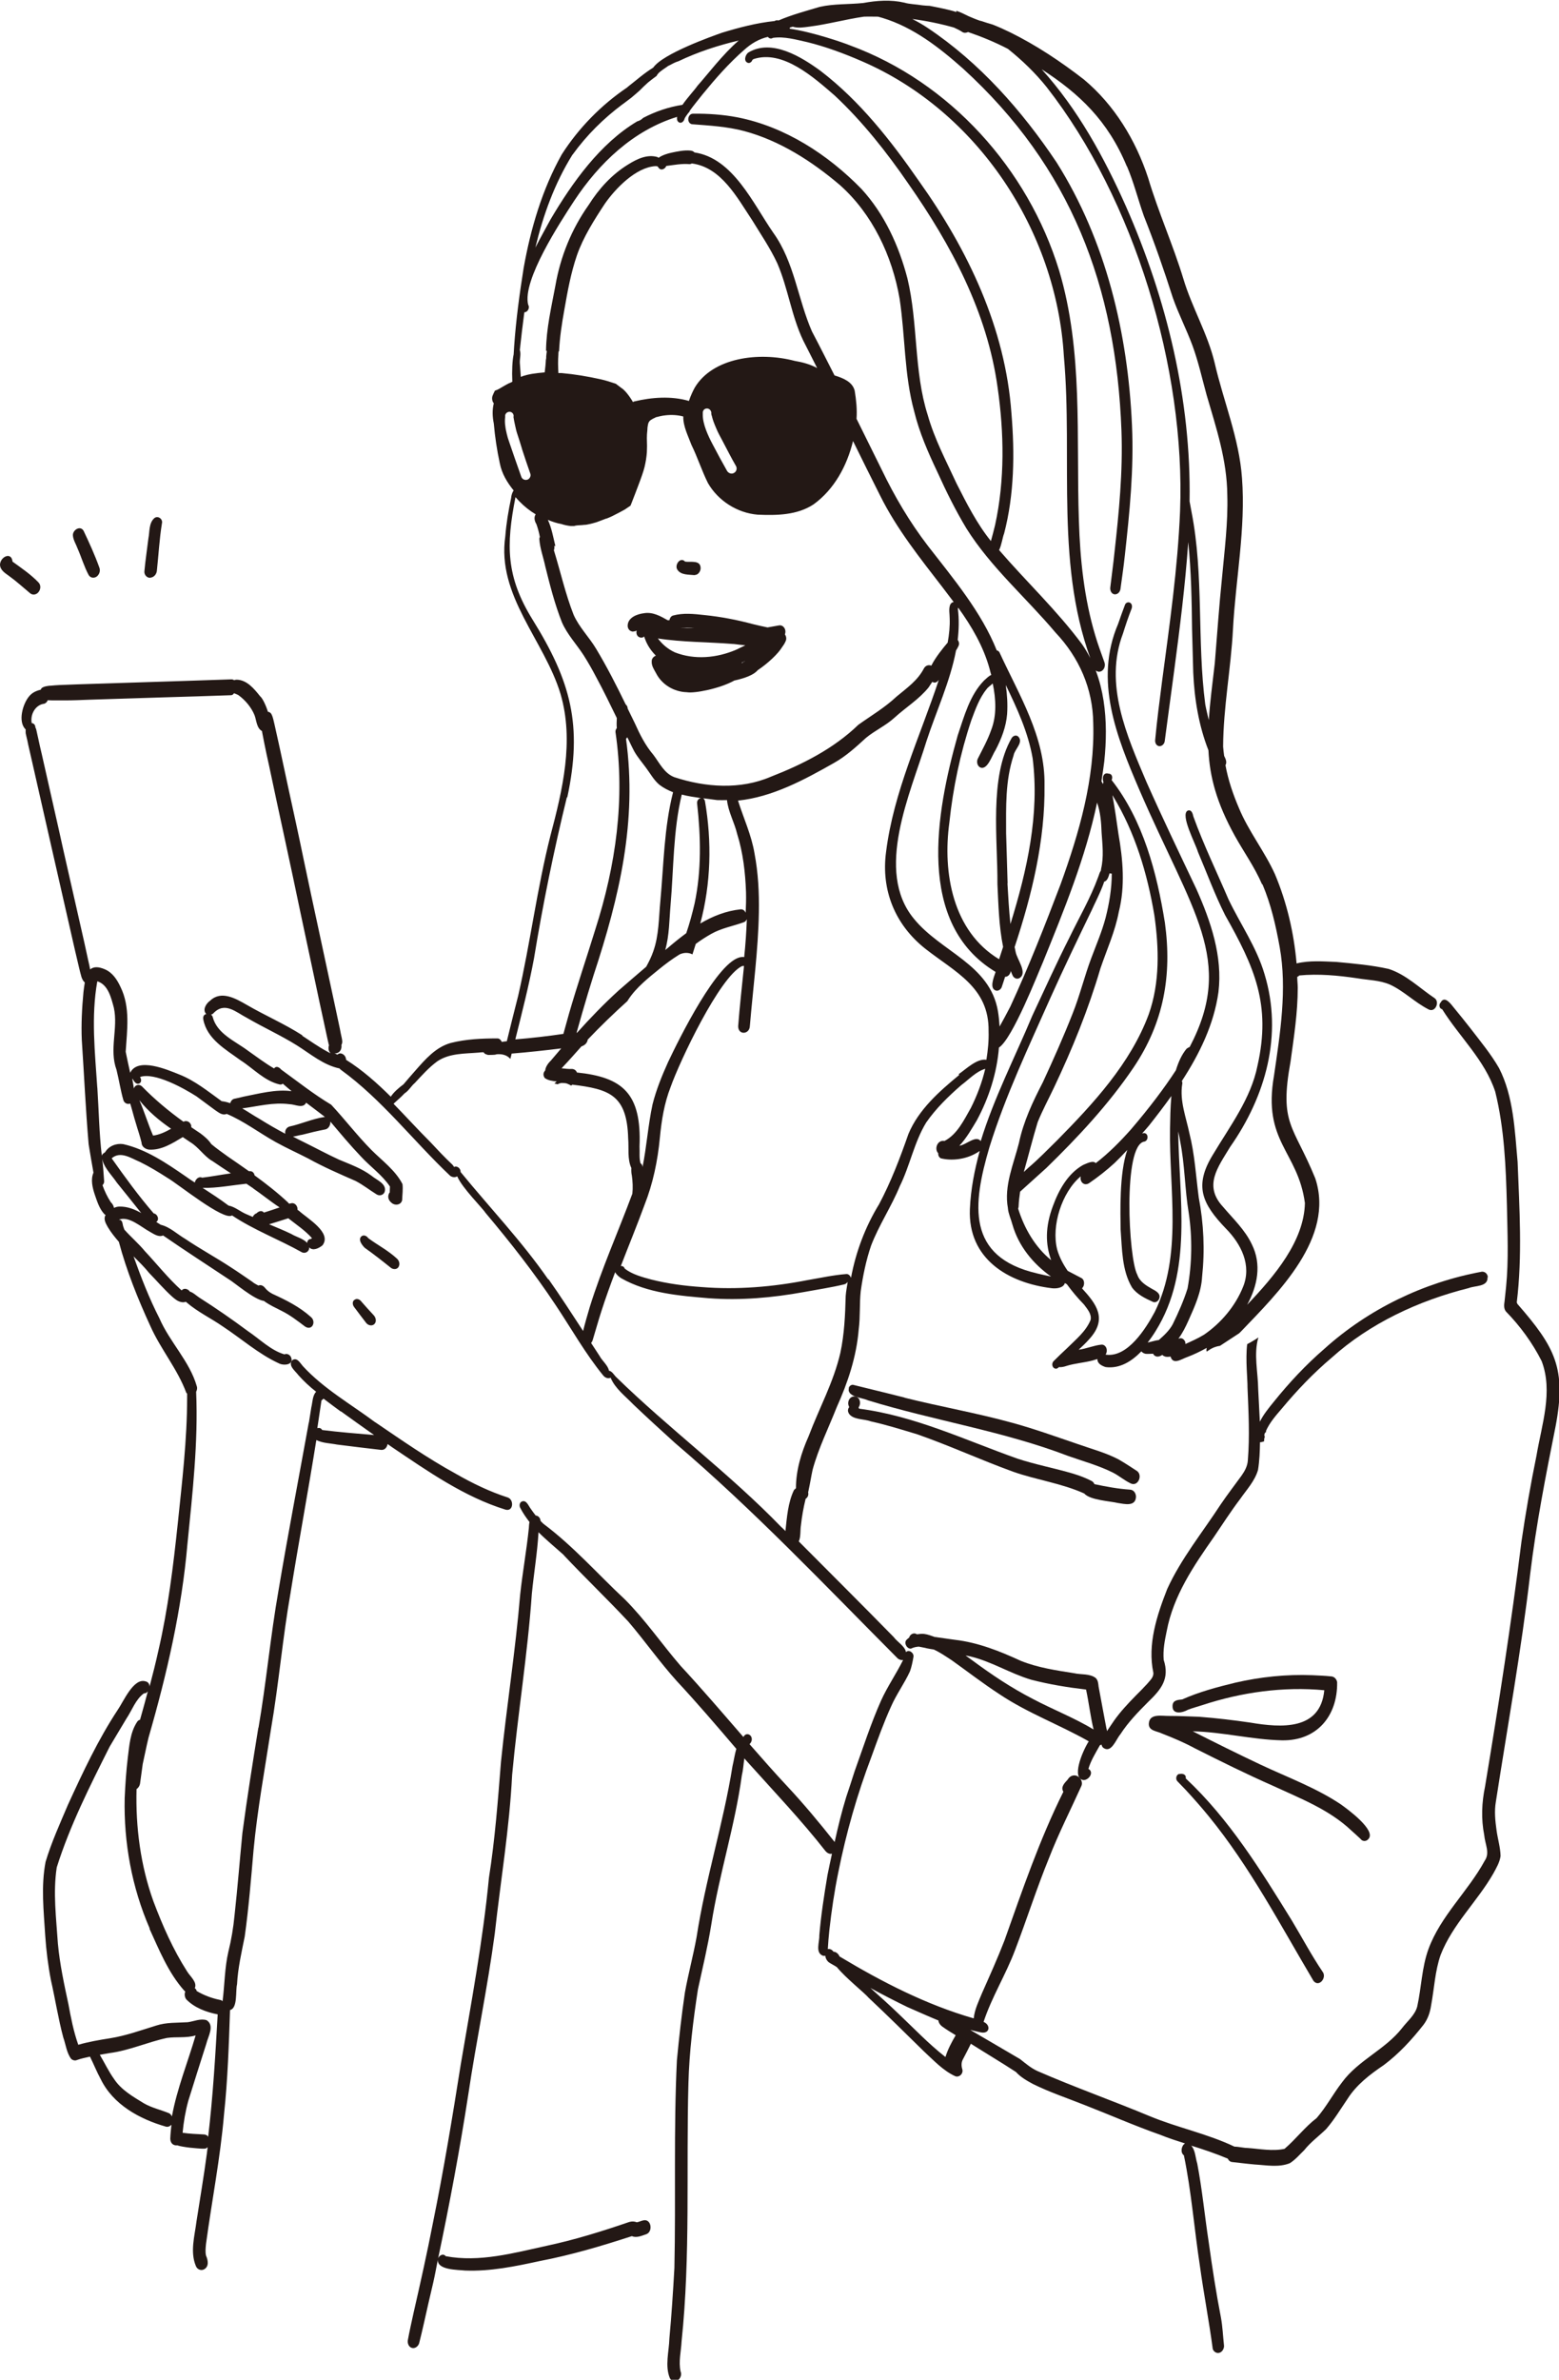 <?xml version="1.0" encoding="UTF-8"?>
<svg id="_レイヤー_2" data-name="レイヤー 2" xmlns="http://www.w3.org/2000/svg" xmlns:xlink="http://www.w3.org/1999/xlink" viewBox="0 0 93.39 142.5">
  <defs>
    <style>
      .cls-1 {
        fill: #231815;
      }

      .cls-1, .cls-2 {
        stroke-width: 0px;
      }

      .cls-2 {
        fill: none;
      }

      .cls-3 {
        clip-path: url(#clippath);
      }
    </style>
    <clipPath id="clippath">
      <rect class="cls-2" width="93.39" height="142.5"/>
    </clipPath>
  </defs>
  <g id="_レイヤー_1-2" data-name="レイヤー 1">
    <g class="cls-3">
      <path class="cls-1" d="m37.87,37.82c.09,0,.19-.02.27-.06-.03.1-.02.21.04.3.09.13.3.17.41.05.01.06.03.11.05.15.14.39.37.72.65,1-.14.05-.26.19-.25.34-.02.26.14.49.26.71.35.69,1.08,1.12,1.85,1.14.44.08,1.96-.21,2.84-.7.64-.14,1.17-.34,1.4-.62.63-.42,1.22-.99,1.44-1.35.09-.12.17-.24.23-.38.07-.14.04-.3-.04-.41.03-.09.04-.18.02-.26-.04-.17-.19-.32-.38-.28-.23.04-.45.08-.68.12-.3-.06-.6-.13-.89-.2.01,0,.03,0,.04.01-.96-.26-1.94-.45-2.93-.55-.63-.07-1.28-.14-1.89.03-.12.04-.19.16-.21.28-.03,0-.07,0-.1,0-.44-.25-.9-.51-1.43-.42-.4.05-.95.25-.97.73-.01.16.09.33.26.36m6.77,1.77s-.03.03-.05.04c-.05,0-.09.05-.12.08-.01,0-.02-.02-.04-.02.07-.03.14-.06.21-.1,0,0,0,0,0,0m-.74-1.02h0s.06,0,.09,0c0,0,0,0-.02,0,0,0-.01,0-.02,0,.24.03.47.06.71.08-.18.09-.36.17-.54.26-1.16.5-2.5.63-3.69.16-.41-.19-.75-.48-1.01-.83,1.48.23,3,.21,4.49.33m-2.32-.95c-.27,0-.55-.01-.82-.03,0,0,0,0,0,0,.28,0,.55,0,.82.03"/>
      <path class="cls-1" d="m41.62,34.43c.2,0,.34-.21.35-.39.01-.53-.59-.36-.93-.41-.28-.31-.64.19-.47.47.21.35.7.3,1.05.34"/>
      <path class="cls-1" d="m38.78,27.43s0,0,0,.01c0,.01,0,.02,0,.03,0-.01,0-.03,0-.04"/>
      <polyline class="cls-1" points="31.45 26.81 31.45 26.81 31.45 26.81 31.45 26.81"/>
      <polyline class="cls-1" points="31.45 26.81 31.45 26.81 31.45 26.81 31.45 26.81"/>
      <polyline class="cls-1" points="31.45 26.81 31.45 26.81 31.44 26.8 31.45 26.81"/>
      <path class="cls-1" d="m39.19,25.01s0,0,0,0c0,0,0,0,0,0,0,0,0,0,.01,0,0,0,0,0,0,0,0,0,0,0,0,0h0s0,0,0,0c0,0,0,0,0,0"/>
      <path class="cls-1" d="m71.62,40.24h0s0-.02,0-.02c0,0,0,.01,0,.02"/>
      <path class="cls-1" d="m23.88,75.85c.1-.17.02-.39-.12-.5-.52-.48-1.15-.8-1.7-1.21-.08-.12-.24-.21-.38-.13-.27.19,0,.54.17.71.54.38,1.06.79,1.57,1.2.14.1.35.11.46-.06"/>
      <path class="cls-1" d="m21.22,77.84c-.13.11-.1.3-.01.42.24.32.48.64.72.95.12.16.37.22.51.06.13-.15.07-.38-.05-.51-.25-.27-.5-.54-.74-.82-.09-.13-.28-.22-.42-.1"/>
      <path class="cls-1" d="m40.33,86.33s0,0,0,0c0,0,0,0,0,0,0,0-.01-.01-.02-.02,0,0,.01.01.02.02"/>
      <path class="cls-1" d="m5.98,124.45s-.01-.03-.02-.04c0,0,0,0,0,0,0,.02.02.03.02.05"/>
      <path class="cls-1" d="m16.61,95.19h0s0-.04,0-.06c0,.02,0,.04,0,.06"/>
      <path class="cls-1" d="m89.13,76.48c-.02-.2-.17-.35-.37-.33-3.48.64-6.79,2.24-9.43,4.62-1.1.95-2.1,2.02-3.01,3.15-.31.38-.63.77-.85,1.21-.03-.66-.07-1.31-.1-1.96-.01-.99-.28-2.1.01-3.08,0,0-.01,0-.01,0-.04.03-.08.06-.11.08-.08.05-.15.09-.23.14-.11.06-.22.12-.32.18-.11.93.03,2.13.02,2.58.06,1.46.14,2.92.02,4.38-.02.33-.18.63-.37.9-.42.58-.86,1.15-1.26,1.74-1.08,1.66-2.37,3.24-3.2,5.06-.62,1.58-1.19,3.32-.83,5.01.03.28-.22.48-.38.68-.22.24-.45.47-.68.7-.46.47-.92.96-1.3,1.5-.14.21-.28.41-.42.62,0-.06-.01-.11-.03-.16-.06-.32-.12-.63-.18-.95-.1-.52-.19-1.04-.29-1.56-.02-.18-.03-.37-.17-.51-.36-.28-.88-.19-1.3-.29-1.08-.17-2.17-.33-3.19-.74-1.26-.58-2.56-1.1-3.95-1.26-.4-.06-.81-.11-1.21-.17-.2-.07-.4-.15-.62-.18-.14-.02-.28,0-.43.02,0,0-.01,0-.02,0-.17-.13-.41,0-.46.2-.07.05-.13.1-.18.16-.13.2.06.52.29.5.16-.08.32-.11.47-.12.17.04.35.06.48.1.14.03.27.05.41.07.38.17.75.43,1.09.65.94.67,1.87,1.39,2.84,2.02,1.68,1.13,3.6,1.83,5.36,2.83-.42.67-1.04,2.23-.31,2.32.32,0,.65-.47.29-.67.14-.48.4-.9.64-1.33.02-.03.03-.05.04-.08.04-.01.07-.03.1-.05.02.06.04.13.09.18.09.07.17.1.25.1.35,0,.58-.65.8-.9.46-.71,1.05-1.32,1.65-1.92.79-.76,1.31-1.39.94-2.53-.05-.58.06-1.15.18-1.72.4-2.12,1.61-3.9,2.83-5.64.49-.72,1.03-1.56,1.57-2.27.39-.56.88-1.08,1.07-1.74.09-.55.11-1.1.12-1.66,0,0,0,0,0,0,.08,0,.16-.02.25-.06-.01-.06,0-.12.01-.19,0-.02.02-.04.03-.06-.02-.04-.03-.08-.03-.12,0-.09.05-.16.12-.2,0,0-.02-.02-.03-.03.22-.51.6-.94.96-1.36.91-1.09,1.87-2.1,2.98-3.04,2.29-2.06,5.21-3.42,8.21-4.17.39-.16,1.16-.06,1.13-.65m-30.88,22.93c-.13-.09-.26-.19-.39-.28.09.02.18.03.26.05,1.31.31,2.37,1.01,3.67,1.4,1.08.28,2.18.46,3.29.59.17.79.26,1.6.45,2.39-1.16-.7-2.43-1.19-3.64-1.83-1.3-.67-2.45-1.44-3.64-2.32"/>
      <polyline class="cls-1" points="75.79 86.1 75.8 86.1 75.8 86.09 75.79 86.1"/>
      <path class="cls-1" d="m81.53,110.15c.13.13.34.11.45-.04.47-.52-1.27-1.79-1.68-2.08-1.49-.99-3.19-1.61-4.8-2.37-1.36-.64-2.7-1.31-4.05-1.99,1.79.04,3.55.5,5.34.54,2.09.04,3.34-1.45,3.31-3.48-.03-.19-.18-.35-.38-.35-.36-.04-.73-.05-1.11-.07-1.55-.06-3.11.1-4.62.45-1.07.26-2.16.55-3.17,1-.26.03-.57.04-.58.38-.03.55.59.43.92.24.25-.1.6-.19.87-.28,2.34-.77,4.84-1.12,7.3-.89-.23,2.42-2.58,2.25-4.42,1.94-1.02-.15-2.04-.27-3.07-.35-.6-.02-1.2-.05-1.8-.05-.43.01-1.18-.17-1.22.45-.03.45.48.45.78.6.67.26,1.33.54,1.96.88,1.55.78,3.1,1.55,4.69,2.25,1.64.76,3.37,1.42,4.7,2.68.2.18.35.31.57.52"/>
      <path class="cls-1" d="m70.65,106.22c-.19.03-.25.31-.12.44.17.18.34.35.51.53.47.51.93,1.03,1.37,1.57,2.46,3.01,4.29,6.51,6.27,9.85.33.42.82-.19.55-.54-.67-.99-1.23-2.05-1.85-3.08-1.86-3.01-3.75-6.07-6.35-8.5h0c.04-.24-.19-.31-.38-.26"/>
      <path class="cls-1" d="m90.86,77.99c.34-2.78.16-5.63.05-8.42-.17-1.88-.24-3.91-1.11-5.61-.49-.85-1.12-1.61-1.72-2.39-.32-.41-.65-.82-.98-1.22-.18-.22-.56-.77-.8-.32-.12.11-.09.37.09.4,1.03,1.65,2.56,3.05,3.18,4.94.55,2.22.64,4.53.7,6.81.03,1.63.11,3.26-.05,4.88-.03.27-.06.57-.09.85-.03.21-.06.44.08.62.85.87,1.59,1.88,2.14,2.97.7,1.83,0,3.82-.31,5.67-.35,1.71-.65,3.43-.9,5.15-.61,4.9-1.37,9.78-2.18,14.66-.2.96-.24,1.93-.05,2.9.05.56.36,1.07.03,1.54-1,1.84-2.64,3.3-3.37,5.29-.4,1.1-.42,2.29-.67,3.43-.13.52-.6.89-.91,1.3-1.01,1.29-2.62,1.92-3.59,3.24-.55.71-.94,1.47-1.53,2.15-.71.54-1.24,1.26-1.92,1.84-.72.16-1.49,0-2.22-.05-.23,0-.53-.08-.78-.08-1.61-.77-3.39-1.13-5.04-1.81-2.25-.94-4.55-1.75-6.77-2.72-.39-.18-.7-.45-1.03-.71-1-.59-2-1.17-2.99-1.75.22.05.43.11.65.15.53.1.59-.45.15-.63.49-1.49,1.34-2.84,1.89-4.31.7-1.83,1.29-3.69,2.03-5.5.57-1.47,1.29-2.88,1.94-4.32.12-.28-.13-.64-.43-.63-.17,0-.31.11-.39.25-.18.2-.44.44-.26.73-1.43,2.87-2.46,5.9-3.53,8.91-.41,1.06-.88,2.1-1.34,3.14-.2.49-.45.99-.5,1.52-2.85-.82-5.51-2.19-8.04-3.71-.05-.14-.21-.29-.36-.28-.08-.12-.21-.19-.34-.16.02-.37.05-.75.09-1.12.13-1.17.3-2.32.54-3.49.47-2.35,1.13-4.66,1.98-6.9.37-1.02.73-2.03,1.18-3.02.32-.73.8-1.38,1.13-2.1.1-.28.16-.58.21-.87.04-.23-.27-.47-.45-.28-.05-.35-.53-.62-.73-.9-1.88-1.92-3.79-3.82-5.69-5.73.13-.27.08-.71.13-.97.05-.48.15-1.06.28-1.58.16-.11.18-.26.15-.4.01-.04.03-.09.03-.13.09-.4.15-.81.24-1.22.35-1.28.95-2.49,1.44-3.73.67-1.49,1.19-3.04,1.32-4.67.1-.76.04-1.53.12-2.28.13-.92.32-1.85.62-2.73.47-1.23,1.22-2.34,1.72-3.56.61-1.23.86-2.63,1.58-3.81.59-.85,1.32-1.56,2.1-2.24.46-.34.89-.82,1.44-.98-.19.81-.49,1.6-.86,2.34-.41.72-.82,1.59-1.58,1.98-.44-.08-.62.49-.38.73,0,.12.03.24.16.31.65.16,1.43.06,2.03-.26.1-.05.2-.11.3-.18-.31,1.13-.54,2.29-.59,3.48-.12,2.96,2.26,4.42,4.92,4.74.27.03.69-.02.77-.31.04.02.08.05.12.07.3.41.64.82,1.03,1.22.19.26.47.57.39.92-.29.7-.88,1.16-1.42,1.7-.27.25-.53.5-.79.76-.09.09-.11.23-.05.34.05.1.18.15.28.09.03-.02.06-.05.09-.07.13.02.31-.02.45-.07.51-.16,1.06-.19,1.58-.33.08-.03.17-.05.27-.08-.01.27.25.4.49.48.84.11,1.56-.34,2.14-.94.08.09.19.15.32.15.1,0,.24,0,.39-.01,0,.01.01.03.02.05.15.18.34.14.53.02.04.05.1.08.16.1.11.03.22.02.33,0,0,0,0,0,0,0,.15.53.67.14,1,.03.4-.15.79-.34,1.17-.55-.02.07-.03.14-.01.22.02-.01.04-.02.06-.03.1-.07.19-.13.3-.18.04-.02.08-.04.12-.05.04-.02.08-.02.12-.04.07-.02.13-.03.2-.04.39-.25.77-.51,1.16-.76.03-.03.05-.06.08-.08,2.24-2.34,5.65-5.64,4.47-9.19-1.31-3.21-2.17-3.21-1.48-7,.2-1.46.43-2.93.43-4.41,0-.22-.03-.44-.03-.66.05-.01.09-.04.12-.08,1.16-.11,2.33,0,3.48.17.65.11,1.34.11,1.96.38.84.39,1.46,1.05,2.32,1.49.39.19.67-.45.35-.68-.9-.6-1.7-1.41-2.75-1.75-1.03-.23-2.09-.32-3.14-.42-.79-.03-1.61-.1-2.38.09-.16-1.83-.58-3.64-1.29-5.33-.62-1.38-1.59-2.58-2.17-3.99-.35-.82-.64-1.67-.8-2.55.1-.18.02-.36-.08-.56-.02-.18-.05-.37-.06-.55.01-2.36.47-4.69.59-7.04.16-2.99.77-6.03.54-9.05-.17-2.38-1.11-4.59-1.64-6.9-.42-1.75-1.36-3.31-1.87-5.02-.62-2.04-1.5-3.99-2.11-6.04-.74-2.26-2.02-4.37-3.85-5.9-1.38-1.07-2.85-2.05-4.41-2.82-.35-.17-.7-.33-1.06-.47-.24-.07-.47-.14-.7-.22,0,0-.02,0-.03,0-.24-.08-.48-.18-.71-.28-.19-.09-.38-.19-.58-.27-.05-.01-.1-.03-.15-.06,0,0,0,0,0,.01,0,.02,0,.05,0,.07-.52-.17-1.08-.26-1.6-.37-.14,0-.29-.02-.43-.03-.19-.03-.38-.05-.57-.07-.17-.02-.35-.04-.51-.09-.82-.19-1.65-.13-2.47.02-.86.09-1.75.04-2.6.23-.83.25-1.67.47-2.46.81-.01,0-.03,0-.04,0-.07-.02-.15,0-.21.04-1.07.11-2.13.39-3.15.7-.59.21-3.54,1.25-4.12,2.09-.54.33-1.02.76-1.51,1.14-.01.01-.03.02-.04.04-1.56,1.05-2.92,2.44-3.93,4.02-1.17,2.09-1.86,4.44-2.28,6.79-.25,1.56-.46,3.12-.57,4.69-.01.16-.02.32-.03.49-.08.36-.11,1-.08,1.64-.07.04-.15.07-.22.1-.12.06-.24.13-.36.2-.14.08-.3.19-.46.23-.05.1-.1.19-.14.3-.06.14-.03.35.07.46-.1.4-.08.81,0,1.21.07.8.19,1.6.36,2.38.12.62.44,1.15.83,1.63-.09.12-.14.3-.15.44-.16.76-.29,1.52-.35,2.3-.52,3.57,2.34,6.23,3.31,9.45.82,2.81.12,5.74-.61,8.49-.8,3.16-1.2,6.4-1.93,9.58-.23.91-.46,1.81-.68,2.72-.1.01-.2.02-.3.04-.05-.11-.14-.21-.26-.21-.93,0-1.88.04-2.79.27-.91.25-1.54.99-2.14,1.67-.24.27-.47.54-.7.81-.27.2-.59.47-.76.74-.83-.82-1.69-1.59-2.68-2.21,0-.15-.09-.3-.24-.36-.12-.05-.21-.01-.28.05-.06-.03-.11-.05-.17-.08.2.03.42-.12.42-.43,0-.02-.01-.04-.01-.06.04-.08.06-.16.05-.25,0-.06-.02-.12-.03-.19-.04-.18-.08-.36-.11-.54-.1-.45-.19-.91-.29-1.36-.31-1.44-.62-2.89-.93-4.33-.32-1.47-.63-2.93-.94-4.4-.3-1.46-.62-2.92-.94-4.38-.16-.73-.31-1.46-.47-2.19-.08-.35-.15-.7-.23-1.04-.04-.18-.08-.36-.12-.54-.05-.19-.08-.4-.17-.58-.02-.04-.05-.08-.09-.11-.04-.03-.09-.04-.13-.05-.13-.41-.33-.82-.47-.93-.35-.44-.79-.98-1.4-.99-.06,0-.1.01-.15.03-.05-.03-.1-.05-.17-.05-.89.03-1.79.06-2.68.09-1.46.05-2.91.09-4.37.14-.74.02-1.47.05-2.2.07-.35.01-.69.03-1.04.04-.18.01-.36.02-.54.04-.1,0-.2.02-.3.04-.11.03-.22.06-.28.17,0,0,0,.02-.01.03-.26.06-.51.17-.69.39-.38.44-.7,1.53-.21,1.99-.01.08,0,.15,0,.23.01.06.03.12.04.18.04.16.08.33.11.5.08.35.16.7.24,1.05.34,1.48.67,2.97,1.01,4.45.34,1.49.68,2.99,1.02,4.48.17.75.34,1.5.51,2.24.09.38.18.77.27,1.15.04.18.09.36.14.54.04.12.1.25.2.33-.03.19-.06.39-.08.58-.09.95-.14,1.91-.1,2.86.14,2.09.23,4.15.41,6.25.09.57.19,1.13.29,1.7-.18.41-.06.9.08,1.32.14.4.27.83.56,1.15.03.03.06.05.09.07-.01.02-.03.03-.04.06-.08.23.06.46.17.66.19.32.42.6.66.88.46,1.73,1.14,3.42,1.89,5.05.62,1.39,1.62,2.56,2.15,3.99.02.02.03.03.05.05,0,.08,0,.16,0,.23,0,2.52-.3,5.03-.56,7.54-.27,2.55-.58,5.11-1.16,7.61-.16.73-.34,1.44-.53,2.16,0-.14-.08-.28-.24-.31-.72-.23-1.32,1.21-1.67,1.71-1.18,1.79-2.09,3.74-2.98,5.68-.48,1.13-.99,2.25-1.34,3.42-.28,1.46-.11,2.95-.02,4.42.06.89.17,1.78.34,2.66.25,1.09.44,2.31.74,3.43.15.42.2.92.47,1.28.09.09.24.13.36.07.25-.09.51-.14.77-.2.22.44.4.9.64,1.34.74,1.53,2.33,2.4,3.9,2.85.13.04.25-.02.34-.11-.03.28-.06.56-.07.84.01.3.22.42.42.39.11.04.22.06.33.08.28.05.56.08.84.1.16.01.31.03.47.02.07,0,.13-.04.18-.09-.02.14-.03.27-.05.4-.18,1.35-.41,2.7-.62,4.05-.11.88-.39,1.81-.04,2.66.07.2.3.31.49.21.32-.17.24-.56.12-.83-.05-.23-.02-.46,0-.69.35-2.59.86-5.16,1.08-7.76.22-2.05.29-4.18.36-6.25.47-.11.32-1.14.42-1.54.05-.97.27-1.91.46-2.86.24-1.72.38-3.46.53-5.19.23-2.42.67-4.81,1.04-7.21.47-2.72.7-5.49,1.18-8.21,0,.02,0,.04-.01.06.49-3.05,1.06-6.11,1.55-9.18.38.19.83.19,1.24.27.88.11,1.76.22,2.64.32.22.02.35-.15.39-.35.09.06.18.13.27.19,2.14,1.44,4.31,2.97,6.8,3.74.47.12.51-.6.13-.73-1.11-.36-2.1-.84-3.13-1.43-1.68-.92-3.24-2.01-4.83-3.09,0,0,0,0,0,0,0,0,.01.01.02.02-1.47-1.1-3.08-2-4.34-3.37-.16-.18-.35-.55-.63-.35-.28.32.19.65.37.9.32.36.68.69,1.06.99-.22.2-.22.66-.29.93-.05.3-.1.64-.15.94,0,0,0,.02,0,.02,0-.02,0-.04,0-.06-.61,3.38-1.25,6.69-1.82,10.09-.48,2.72-.73,5.51-1.2,8.23,0-.04,0-.04,0-.05,0,0,0,0,0-.01-.34,2.1-.68,4.23-.96,6.34-.16,1.64-.29,3.28-.47,4.92-.07.73-.19,1.46-.37,2.18-.22.95-.22,1.94-.34,2.91,0,.02,0,.03,0,.05-.05-.04-.11-.07-.18-.08-.49-.1-.96-.28-1.38-.53-.01-.08-.06-.13-.11-.17.16-.36-.28-.7-.46-1-.84-1.31-1.47-2.74-2.02-4.2-.77-2.14-1.07-4.44-1.01-6.72.11-.07.19-.2.21-.33.05-.39.11-.78.16-1.17.12-.53.22-1.06.35-1.59,1.1-3.8,1.99-7.66,2.33-11.6.3-3.02.65-6.06.52-9.1.05-.1.08-.21.04-.33-.43-1.5-1.62-2.64-2.24-4.07-.61-1.19-1.1-2.45-1.55-3.71.32.32.65.64.93.99.46.47.89.98,1.38,1.42.16.14.33.29.56.33.09.02.18.01.27-.02.01.01.02.03.04.04.66.57,1.45.94,2.17,1.44,1.11.73,2.13,1.64,3.34,2.2.31.17.97.1.73-.39-.08-.13-.24-.21-.38-.14-.82-.24-1.47-.91-2.2-1.4-.94-.7-1.91-1.37-2.9-2-.16-.1-.37-.31-.57-.36,0,0,0-.01-.01-.02-.11-.15-.35-.21-.48-.05-.8-.72-1.47-1.57-2.2-2.35-.38-.46-.84-.85-1.23-1.29-.02-.06-.04-.11-.06-.17-.05-.11-.03-.36-.19-.41-.03-.01-.06-.01-.09-.01.6-.26,1.36.45,1.87.72.23.13.52.34.79.22,1.29.89,2.62,1.75,3.93,2.62.32.18,1.51,1.22,2.11,1.3.32.24.7.41,1.05.59.51.25.96.6,1.41.94.43.29.7-.3.34-.58-.67-.6-1.47-1-2.28-1.37-.18-.09-.35-.22-.47-.38-.13-.15-.27-.17-.38-.12-.15-.08-.28-.15-.37-.23-.43-.29-.85-.59-1.29-.87-.9-.59-1.84-1.1-2.73-1.7-.48-.28-.91-.71-1.46-.84-.09-.06-.18-.11-.27-.17.21-.13.08-.48-.15-.51-.9-1.04-1.72-2.17-2.52-3.3.53-.46,1.17,0,1.7.22.57.28,1.11.61,1.64.95.63.36,3.38,2.6,3.87,2.25,1.32.88,2.82,1.44,4.19,2.21.17.08.38-.01.43-.21,0-.03,0-.06,0-.09.22.24.58.06.8-.12.58-.76-.91-1.61-1.39-2.05-.03-.02-.07-.05-.11-.08,0-.03,0-.06,0-.09-.03-.2-.21-.36-.41-.29-.02,0-.05.01-.07.02-.02-.01-.04-.02-.06-.03,0-.01,0-.03-.02-.04-.63-.59-1.31-1.12-2.01-1.63-.02-.13-.12-.25-.26-.25-.03,0-.05,0-.08,0-.43-.3-.85-.6-1.28-.89-.33-.24-.66-.47-.97-.73-.17-.26-.41-.46-.65-.64-.19-.12-.36-.25-.55-.37,0-.06,0-.12-.03-.17-.07-.16-.26-.25-.42-.17,0,0-.01,0-.02.01-.89-.64-1.73-1.34-2.5-2.13-.2-.16-.42-.04-.47.14-.03-.2-.06-.4-.1-.6.01.02.03.04.04.05.08.14.21.34.4.24.14-.09.1-.26.03-.38.87-.3,2.61.67,3.38,1.16.37.27.74.55,1.11.82.2.13.44.35.7.23,1.03.43,1.95,1.14,2.94,1.69.63.35,1.3.65,1.94.98.92.51,1.89.93,2.85,1.35.44.23.83.54,1.25.8.17.11.4.05.48-.14.16-.5-.49-.72-.79-.98-.59-.44-1.28-.68-1.94-.96-.7-.32-1.38-.69-2.07-1.03-.23-.11-.46-.23-.69-.35.18-.02.38-.09.55-.11.46-.12.92-.23,1.39-.32.2-.04.32-.28.3-.47.6.71,1.18,1.41,1.83,2.09.57.62,1.27,1.1,1.74,1.8,0,.09-.01.18-.01.28,0,.02,0,.04,0,.07-.03.03-.05.06-.06.1-.08.19,0,.39.15.51.2.2.58.16.65-.14.01-.32.06-.66.02-.97-.43-.83-1.21-1.39-1.86-2.04-.85-.86-1.59-1.83-2.41-2.71-1.04-.62-2.01-1.39-2.99-2.1-.19-.22-.35-.19-.43-.07-.52-.3-1.06-.71-1.56-1.06-.77-.58-1.86-1.01-2.12-2.03-.02-.07-.06-.1-.1-.14.05,0,.1-.03.14-.07.69-.73,1.35-.07,2.03.28.98.57,2.02,1.04,2.98,1.64.81.51,1.59,1.18,2.55,1.38.03.03.05.06.08.08,2.46,1.78,4.34,4.26,6.54,6.34.12.1.3.12.43.04.3.7,1.5,1.88,1.69,2.18,1.49,1.77,2.92,3.59,4.2,5.52.95,1.42,1.78,2.91,2.86,4.23.11.13.28.2.44.13.27.65.88,1.1,1.36,1.6.82.78,1.65,1.54,2.49,2.3,4.71,4.01,8.97,8.51,13.33,12.89.09.09.22.13.34.11-.41.83-.94,1.59-1.32,2.43-.61,1.37-1.08,2.83-1.59,4.25-.16.51-.32.99-.5,1.53-.27.88-.49,1.78-.69,2.69-.91-1.15-1.85-2.28-2.85-3.35-.77-.82-1.51-1.67-2.25-2.51.12-.11.18-.29.1-.45-.07-.14-.26-.2-.38-.09-.04.03-.06.07-.09.11-1.24-1.43-2.47-2.87-3.76-4.26-1.13-1.31-2.11-2.75-3.34-3.98-1.62-1.51-3.09-3.19-4.87-4.52-.06-.05-.12-.12-.18-.18,0-.16-.14-.32-.29-.32-.11-.14-.21-.28-.3-.41-.14-.18-.26-.56-.55-.42-.13.08-.14.26-.07.38.16.31.35.58.55.84-.03.12-.03.25-.04.37-.13,1.28-.38,2.67-.52,3.98-.28,3.35-.81,6.68-1.15,10.02-.18,2.28-.36,4.65-.72,6.93-.36,3.76-1.06,7.47-1.69,11.19-.5,3.16-1.02,6.31-1.66,9.45-.35,1.81-.75,3.6-1.16,5.39-.12.55-.25,1.12-.35,1.67-.03.19.07.43.28.46.18.03.35-.12.4-.29.1-.38.18-.75.27-1.13.19-.85.38-1.69.58-2.53.1-.44.18-.89.27-1.34-.05.63,1.2.6,1.63.65,1.51.06,3.01-.25,4.48-.57,1.88-.36,3.7-.9,5.51-1.49.28.12.58-.02.85-.11.44-.14.32-.97-.18-.83-.13.03-.25.09-.37.11-.15-.06-.3-.06-.45-.02-1.63.56-3.27,1.07-4.96,1.43-1.97.43-4.01,1-6.04.62-.16-.21-.46-.01-.47.21.69-3.27,1.31-6.56,1.82-9.87.48-3.23,1.16-6.43,1.59-9.66.35-3.17.88-6.31,1.04-9.5.33-3.58.93-7.24,1.18-10.84.12-1.23.33-2.46.4-3.69.48.48,1.02.92,1.53,1.38-.01,0-.03-.02-.04-.03,1.27,1.35,2.62,2.64,3.89,4,1,1.17,1.88,2.43,2.91,3.57,1.22,1.31,2.39,2.68,3.56,4.05-.1.34-.15.71-.23,1.04-.55,3.45-1.62,6.77-2.15,10.23-.2,1.11-.5,2.21-.7,3.32-.2,1.35-.35,2.7-.48,4.06-.2,4.14-.06,8.29-.15,12.44-.08,1.41-.17,2.82-.3,4.22-.02.78-.28,1.63.03,2.38.28.47.81-.03.64-.41-.13-.59.03-1.2.06-1.8.54-5.13.27-10.29.41-15.44.05-1.89.28-3.75.57-5.64.28-1.29.59-2.57.8-3.88.47-3.01,1.42-5.91,1.83-8.93.08-.32.1-.68.15-1.02.07.09.15.17.22.25,1.57,1.75,3.19,3.45,4.64,5.3.13.15.27.19.39.16-.09.43-.19.86-.27,1.28-.2,1.2-.39,2.41-.49,3.62.02.39-.26,1.03.22,1.21.05.01.1.01.14,0,.01.15.1.31.22.4.15.1.32.18.47.28.56.68,1.66,1.54,1.91,1.84,1.12,1.05,2.21,2.13,3.3,3.2.59.54,1.16,1.17,1.9,1.5.24.07.47-.16.41-.41-.07-.22-.07-.44.05-.64.15-.29.31-.59.46-.9.9.57,1.81,1.11,2.7,1.69.28.31.65.52,1.02.72.99.49,2.04.84,3.07,1.25,1.52.59,3.01,1.25,4.55,1.79.49.2.99.36,1.49.52-.22.12-.3.55-.07.71.45,2.16.62,4.41.96,6.63.23,1.66.55,3.31.77,4.97.06.17.24.28.41.22.18-.06.29-.28.26-.46-.06-.55-.08-1.1-.18-1.64-.29-1.49-.52-2.99-.73-4.5-.24-1.57-.39-3.16-.69-4.73-.11-.34-.11-.8-.36-1.07.74.23,1.48.48,2.19.78.05.1.12.18.24.2.46.05.92.11,1.38.15.69.04,1.44.19,2.1-.08.33-.21.58-.51.86-.78.38-.48.88-.84,1.31-1.26.48-.55.86-1.19,1.27-1.79.54-.86,1.35-1.48,2.18-2.04.91-.68,1.68-1.52,2.38-2.41.26-.34.4-.75.46-1.17.19-1.01.23-2.05.57-3.02.71-1.83,2.2-3.2,3.16-4.88.18-.33.38-.67.43-1.04-.01-.52-.17-1.02-.24-1.54-.08-.57-.14-1.15-.04-1.72.7-4.53,1.52-9.04,2.05-13.59.36-2.99.94-5.95,1.53-8.9.65-3.44-.03-4.72-2.29-7.31m-70.48,6.43c.66.48,1.33.95,1.99,1.42-1.04-.09-2.07-.17-3.11-.3-.06-.11-.17-.15-.29-.11.08-.56.17-1.12.25-1.67.05-.02.09-.06.12-.1.34.26.69.52,1.03.77m-10.28,42.02c-.51-.21-1.04-.32-1.52-.6-.65-.4-1.34-.79-1.77-1.44-.33-.46-.57-.97-.86-1.46.19-.03.38-.07.57-.1,1.19-.15,2.29-.66,3.46-.91.57-.08,1.15.02,1.71-.15-.47,1.61-1.12,3.2-1.42,4.85-.04-.08-.09-.15-.17-.19m-1.18-11.06c.59,1.29,1.13,2.64,2.08,3.71.02.02.05.04.07.06-.06.15-.04.34.06.47.48.5,1.2.77,1.88.9,0,.01,0,.02,0,.03-.14,2.45-.28,4.87-.57,7.31-.01-.02-.02-.04-.03-.06-.07-.06-.15-.09-.24-.09-.42-.02-.84-.04-1.26-.1.06-.65.17-1.29.34-1.91.35-1.14.72-2.28,1.08-3.42.1-.43.52-1.09.02-1.41-.37-.12-.76.07-1.13.12-.64.04-1.28,0-1.89.2-.91.28-1.82.61-2.76.76-.64.1-1.28.21-1.91.39-.28-.79-.44-1.61-.59-2.43-.25-1.16-.52-2.41-.63-3.62-.1-1.52-.3-3.06-.07-4.57.79-2.51,1.99-4.88,3.17-7.23.31-.51.68-1.15,1.01-1.69.33-.49.55-1.15,1.04-1.5.11,0,.19-.05.24-.13-.15.57-.31,1.14-.47,1.71-.07.01-.14.06-.19.15-.4.62-.45,1.38-.54,2.09-.1.83-.15,1.58-.19,2.45-.06,2.67.43,5.35,1.5,7.81m-1.99-44.69c.49.6.97,1.21,1.46,1.82,0,0,.02.02.03.03-.41-.23-.84-.4-1.31-.39-.12,0-.23.03-.33.08-.02-.12-.09-.25-.19-.34-.21-.32-.37-.66-.5-1.02.06-.06.1-.14.1-.22-.03-.49-.07-.99-.13-1.48.03.57.57,1.07.88,1.53m6.7,1.39c-.5-.38-1.03-.72-1.55-1.06.85.02,1.77-.16,2.62-.25.14.1.29.19.43.29-.01,0-.03-.02-.04-.02.54.37,1.05.79,1.6,1.15-.31.11-.63.21-.94.31-.13-.16-.32-.08-.44.04-.11.04-.18.12-.23.22-.12-.06-.25-.1-.37-.16-.37-.15-.69-.45-1.08-.52m5,1.95h0s-.04.03-.06.05t0,0c-.15,0-.22.11-.23.24-.21-.26-.68-.37-.95-.54-.43-.21-.88-.39-1.33-.58.38-.11.76-.24,1.15-.36.48.38,1.01.73,1.42,1.19m-6-4.64c.38.26.76.51,1.14.76-.57.08-1.14.19-1.72.26-.21-.1-.4.1-.44.29-.19-.12-.37-.24-.55-.37-1.15-.79-2.36-1.62-3.74-1.93-.42-.06-.86.11-1.08.48-.08.07-.18.1-.2.22-.16-1.36-.18-2.74-.27-4.11h0s0,.03,0,.05c-.14-2.12-.38-4.28,0-6.39.65.2.83.99.99,1.58.27,1.23-.29,2.5.16,3.72.15.6.24,1.22.41,1.81.05.18.24.28.41.21.12.38.21.77.34,1.18.11.39.25.77.34,1.16,0,.24.23.4.46.42.74.04,1.39-.38,2.01-.75.15.1.31.21.46.31.49.3.79.8,1.27,1.1m-2.43-1.91c-.34.19-.69.36-1.08.41-.3-.69-.52-1.43-.82-2.12.53.67,1.19,1.22,1.9,1.71m9.26-.7s-.06-.01-.1,0c-.71.11-1.38.42-2.08.57h0c-.18.06-.28.25-.24.43-.53-.28-1.05-.58-1.56-.9-.34-.19-.67-.42-1.02-.62.93-.12,1.86-.38,2.83-.25.33,0,.81.29,1-.09.39.29.78.59,1.16.88,0,0,0,0,0,0m-1.38-4.91c-1.07-.69-2.24-1.19-3.34-1.83-.66-.38-1.53-.88-2.19-.25-.25.17-.48.57-.23.8-.12.02-.22.13-.18.33.22,1.17,1.34,1.79,2.23,2.44.77.49,1.43,1.24,2.35,1.45.07.01.13,0,.18-.05.17.15.35.3.53.45-.95-.13-1.96.15-2.89.33-.17.04-.35.09-.52.12-.14.02-.23.14-.27.27-.17-.06-.33-.1-.51-.12-.81-.58-1.6-1.23-2.54-1.6-.72-.29-2.49-1.05-2.94-.1-.09-.42-.19-.84-.27-1.26.08-1.3.29-2.66-.31-3.88-.2-.43-.47-.85-.92-1.05-.43-.19-.71-.16-.9,0-.03-.18-.07-.35-.11-.52-.08-.37-.16-.73-.24-1.1-.17-.75-.34-1.5-.51-2.25-.34-1.51-.69-3.01-1.02-4.52-.33-1.49-.68-2.98-1.01-4.47-.08-.34-.16-.68-.23-1.02-.03-.15-.07-.3-.1-.45-.01-.06-.03-.11-.06-.16,0-.13-.08-.25-.22-.26-.1-.53.23-1.1.75-1.16.1-.03.17-.11.21-.21.1,0,.19.01.29.01h.06c.23,0,.46,0,.69,0,.48,0,.95-.02,1.43-.04,1.47-.05,2.95-.09,4.42-.14,1.36-.04,2.72-.08,4.08-.13h0s.06,0,.08-.02h0s0,0,.01,0c.04-.02.07-.06.1-.1.09.04.19.07.27.12.41.3.77.73.96,1.2.12.32.12.77.45.95,0,0,0,0,0,0,0,.01,0,.03,0,.04.04.22.09.45.13.67.09.46.19.91.29,1.36.31,1.46.62,2.92.94,4.38.32,1.47.63,2.94.94,4.42.31,1.44.61,2.88.92,4.32.15.71.3,1.42.46,2.14.07.34.15.68.22,1.02.03.12.05.24.08.35,0,.04.02.07.03.11-.02.05-.03.11-.03.18,0,.14.06.24.13.3-.08-.03-.15-.07-.22-.11-.52-.28-1.01-.63-1.5-.95m39.37,2.36c-1.19.98-2.43,2.07-3.04,3.53-.51,1.46-1.05,2.88-1.78,4.25,0-.01.01-.03.02-.04-.83,1.36-1.39,2.85-1.68,4.4-.05-.12-.15-.23-.28-.22-.78.06-1.54.23-2.31.36-2.09.41-4.22.59-6.35.42-1.02-.07-2.03-.2-3.02-.45-.55-.15-1.13-.3-1.59-.65-.03-.08-.09-.15-.18-.16-.02,0-.04,0-.06,0,.47-1.22.97-2.43,1.42-3.66.51-1.29.79-2.65.92-4.03.1-1.03.26-2.05.64-3.02.54-1.54,2.94-6.61,4.28-7.25.02,0,.07-.01.12-.01-.12,1.2-.26,2.41-.35,3.61,0,.55.68.5.7-.01.19-2.27.5-4.53.54-6.81.02-1.18-.04-2.36-.26-3.52-.18-1.1-.66-2.12-.99-3.17,2.06-.21,3.98-1.25,5.76-2.26.71-.4,1.31-.95,1.9-1.49.54-.45,1.2-.74,1.72-1.22.67-.61,1.47-1.1,2.04-1.81.06-.1.14-.21.22-.33.15.1.29.02.39-.12-1.13,3.41-2.71,6.71-3.16,10.3-.31,2.29.54,4.37,2.35,5.8,1.78,1.4,3.83,2.31,3.79,4.93.02.58-.04,1.15-.13,1.72-.57-.09-1.22.56-1.66.86m-22.87-.11c-.05-.11-.15-.19-.28-.2-.22.01-.43-.02-.64-.04.41-.43.8-.87,1.19-1.31.2-.07.34-.19.38-.41.76-.8,1.56-1.57,2.38-2.31,0-.01.02-.03.02-.04.25-.39.57-.74.91-1.05.31-.29.64-.55.97-.82.38-.31.77-.6,1.19-.86.08-.05.16-.07.24-.09.19-.04.39-.02.56.07,0-.02.02-.04.02-.06.06-.19.12-.38.18-.57.3-.22.61-.42.93-.6.6-.34,1.29-.46,1.93-.69.1-.03.16-.1.2-.19-.03.76-.08,1.51-.16,2.27-.05,0-.11-.01-.17,0-1.4.15-3.76,4.96-4.39,6.29-.37.82-.71,1.66-.93,2.53-.27,1.26-.35,2.52-.6,3.76,0-.1-.04-.19-.12-.23-.09-.32-.04-.65-.06-1.01.13-3.18-1.01-4.15-3.77-4.43m4.87-54.23s0,0,0,0c.03.04.05.07.09.11.14.12.36,0,.41-.16.46-.06.93-.15,1.39-.11.06,0,.1-.02.15-.04,1.76.23,2.71,2.05,3.61,3.4.52.85,1.08,1.67,1.5,2.57.65,1.5.85,3.16,1.56,4.64.28.54.55,1.09.83,1.64-.4-.22-.87-.35-1.35-.43-2.17-.57-4.92-.18-5.98,1.6-.1.18-.25.49-.35.8-1.06-.31-2.23-.22-3.28.03-.03,0-.04.02-.07.04-.22-.38-.5-.73-.7-.85-.11-.08-.22-.17-.33-.25-.3-.1-.6-.2-.92-.27-.77-.17-1.54-.3-2.33-.37-.06,0-.13,0-.19,0-.02-.37-.03-.74,0-1.11,0-.05,0-.11.01-.16,0,0,0-.02,0-.03.01,0,.02,0,.03,0,.04-.84.17-1.68.32-2.51.19-1.09.39-2.19.75-3.24.38-1.09,1.04-2.13,1.68-3.1.63-.9,1.84-2.16,3.01-2.24.05,0,.1,0,.15.02m3.22,14.85s0,0,0,0c0,.03.01.06.02.08.03.12.06.23.1.34.05.14.11.28.17.42.1.25.24.49.36.72.27.51.53,1.03.82,1.53.08.14.03.33-.12.41-.05.03-.09.04-.14.04-.11,0-.21-.06-.27-.15-.3-.53-.6-1.08-.88-1.62-.15-.28-.28-.56-.39-.85-.11-.3-.2-.63-.19-.95,0-.03,0-.05,0-.08,0-.14.11-.25.25-.25s.25.12.26.25c0,0,0,.01,0,.02,0,.02,0,.04,0,.07,0,0,0,0,0-.01,0,.01,0,.02,0,.03m-9.34,7.88c-.13-.53-.22-1.07-.45-1.57.26.11.53.2.81.25.18.06.37.1.56.12.03,0,.05,0,.08,0,.04,0,.08,0,.12,0,.11-.04.24-.04.35-.05.08,0,.17-.01.25-.02,0,0,0,0,.01,0,.08,0,.15-.01.23-.03.17-.03.34-.08.51-.13.2-.07.39-.15.58-.22,0,0,0,0,0,.01.12-.05.23-.09.35-.15.14-.07.29-.15.43-.22.08-.04.16-.09.24-.13,0,0,0,0,0,0,.02-.01.05-.03.07-.04,0,0,0,0,0,0,.02,0,.03-.02.05-.03.1-.07.21-.14.31-.21.02-.05.04-.1.06-.15.04-.1.08-.2.12-.31t0,0c.02-.06.05-.12.07-.18,0,0,0,0,0,0,.15-.4.31-.8.45-1.21.05-.15.1-.3.14-.46.03-.15.07-.3.09-.45.02-.14.04-.29.05-.43,0-.13.01-.25.01-.38,0-.16-.01-.32-.01-.48,0-.16.01-.32.03-.48,0-.1.01-.19.03-.29.02-.14.08-.26.21-.33.03-.02.07-.04.1-.06,0,0,0,0,0,0,0,0,0,0,0,0,0,0,0,0,0,0,0,0,0,0,0,0,0,0,0,0,0,0h0s.1-.05.15-.07c0,0,0,0,0-.01.2-.05.4-.1.6-.12.36-.04.72-.02,1.06.07-.01.59.29,1.16.49,1.7.36.73.62,1.55.99,2.29.61,1.06,1.76,1.79,2.98,1.89,1.14.05,2.37.03,3.35-.62,1.24-.9,2-2.31,2.36-3.79.54,1.1,1.08,2.19,1.63,3.28.99,1.99,2.39,3.74,3.74,5.49.22.29.44.58.66.87-.08.01-.16.06-.21.16-.1.26-.03.54-.03.81.02.47-.03.97-.12,1.46-.29.34-.73.88-.98,1.38-.17-.07-.35,0-.44.16-.38.73-.99,1.15-1.64,1.69-.7.66-1.52,1.14-2.29,1.69-1.48,1.43-3.34,2.37-5.24,3.11-1.83.79-3.92.64-5.78.03-.61-.23-.89-.85-1.26-1.34-.48-.56-.81-1.22-1.11-1.89-.14-.29-.29-.59-.43-.88,0-.11-.05-.19-.12-.25-.55-1.13-1.12-2.25-1.77-3.33-.41-.69-1.02-1.29-1.35-2.04-.49-1.25-.78-2.56-1.18-3.86.03-.08.04-.18.02-.26m11.46,21.95c-.05-.11-.14-.19-.28-.19-.88.09-1.68.41-2.43.85.64-2.38.7-4.9.28-7.33-.02-.08-.06-.14-.11-.17.28.04.57.07.84.11.2.01.39,0,.59,0,.07.69.45,1.35.61,2.03.35,1.11.49,2.32.53,3.49.01.4,0,.8-.02,1.21m-4.73,2.17s-.06.06-.09.08c.25-.88.24-1.8.32-2.7.19-2.2.15-4.44.67-6.61.38.1.76.15,1.15.21-.13.02-.25.14-.23.32.22,1.98.27,4.01-.15,5.99-.14.6-.3,1.2-.5,1.78-.41.3-.8.62-1.17.94m-2.43-12.59s.05-.05.07-.08c.14.28.27.57.42.85.2.35.47.66.71.99.26.35.47.74.8,1.01.25.19.53.33.81.44-.54,2.12-.56,4.33-.76,6.5-.1,1.02-.08,2.07-.43,3.04-.11.32-.26.62-.42.91-.55.47-1.1.94-1.65,1.42-.88.8-1.7,1.65-2.49,2.53,0,0-.02,0-.03,0,.12-.41.23-.82.35-1.23.21-.74.44-1.49.67-2.22,1.55-4.7,2.62-9.21,1.94-14.16m19.95,24.4c.45-.47.81-1.12,1.07-1.55.72-1.34,1.2-2.83,1.32-4.35.82-.53,2.35-4.47,2.63-5.1,1.26-3.11,2.56-6.27,3.25-9.57.2.57.25,1.19.27,1.79.05.73.14,1.46-.03,2.18,0,.04-.01.08-.02.12-.08.1-.11.27-.16.38-.46,1.26-1.14,2.42-1.72,3.62-.78,1.54-1.49,3.11-2.22,4.67-1.03,2.47-2.3,4.93-3.09,7.51-.29-.38-.87.23-1.29.28m9.56-14c.39-1.54.25-3.13-.02-4.67-.11-.77-.22-1.55-.36-2.32.02.03.04.05.05.08,1.3,2.14,2.04,4.6,2.46,7.1.28,1.96.34,4.04-.34,5.95-1.09,2.93-3.31,5.33-5.49,7.54-.56.55-1.11,1.12-1.71,1.63-.1.09-.19.18-.28.26.28-.99.53-1.99.83-2.98.29-.72.66-1.4.99-2.1,1.09-2.3,2.05-4.66,2.77-7.11.38-1.12.88-2.21,1.1-3.38m-4.9,21.64c-4.24-.98-3.86-4.12-2.85-7.55.96-3.09,2.36-6.03,3.67-8.98.79-1.76,1.63-3.5,2.47-5.24.08-.2.53-1.06.74-1.69.14-.02.23-.21.27-.34.02-.05.03-.11.05-.16.04.02.09.03.13.02,0,.89-.15,1.79-.37,2.65-.22.83-.56,1.62-.86,2.42-.39,1.03-.69,2.25-1.11,3.3-.55,1.4-1.16,2.77-1.79,4.13-.6,1.16-1.16,2.34-1.43,3.63-.32,1.27-.91,2.58-.66,3.91,0,0,0,.01,0,.02.03.32.19.65.27.96.37,1.29,1.23,2.34,2.31,3.11-.28-.06-.56-.12-.85-.19m4.12,4.86c.05-.07.08-.16.07-.28-.01-.17-.15-.34-.34-.31-.45.05-.88.24-1.33.3,0,0,0,0-.01,0,.21-.2.43-.4.62-.62,1.14-1.23.42-2.13-.42-3.05.03-.04.06-.08.08-.12.07-.15.06-.39-.1-.49-.28-.15-.56-.29-.84-.44-.27-.39-.5-.82-.63-1.28-.36-1.4.27-3.42,1.41-4.38-.04.2.04.43.26.47.08.01.16-.01.24-.06.54-.37,1.05-.77,1.53-1.21.26-.25.51-.51.76-.78-.49,1.39-.41,3.8-.4,4.76.09,1.16.07,2.44.68,3.47.3.42.78.65,1.24.86.15.08.32-.02.38-.16.14-.31-.17-.48-.4-.6-.37-.21-.76-.44-.9-.86-.53-.97-.87-7.78.42-7.97.26-.05.26-.51-.02-.51-.04,0-.07.02-.11.02.14-.16.28-.31.41-.47.46-.58.91-1.17,1.34-1.77-.06.69-.07,1.38-.08,1.95-.06,3.64.77,7.58-.92,10.99-.53.98-1.61,2.72-2.91,2.55m3.17-.88c-.21.02-.46.11-.68.15.18-.23.34-.46.48-.69,2.24-3.59,1.4-7.92,1.35-11.95.06.26.1.46.11.56.29,1.42.28,2.89.52,4.32.22,1.49.2,3.03-.07,4.52-.22.71-.56,1.48-.89,2.15-.2.37-.51.66-.83.94m6.21-27.28c.51,1.21.79,2.43,1.03,3.76.45,2.51.03,5.15-.34,7.68-.7,3.99,1.43,4.52,1.85,7.64-.05,2.27-1.8,4.35-3.46,6.09.62-1.13.88-2.42.28-3.62-.41-.87-1.12-1.53-1.73-2.25-1.17-1.27-.31-2.35.43-3.58,2.13-3.04,3.17-6.71,2.06-10.35-.47-1.6-1.44-2.98-2.16-4.48-.71-1.66-1.48-3.24-2.1-4.95-.04-.18-.11-.44-.34-.36-.47.24.47,1.98.61,2.47.54,1.27,1.01,2.56,1.63,3.79,1.75,3.1,2.77,5.35,1.94,9.01-.39,1.97-1.65,3.62-2.67,5.33-1.15,1.87-.65,2.94.77,4.42.92.93,1.57,2.21,1.03,3.51-.46,1.14-1.31,2.15-2.33,2.85-.36.22-.74.39-1.12.56,0-.07,0-.13-.04-.19-.11-.17-.24-.18-.38-.13.25-.33.44-.72.61-1.1.37-.83.76-1.68.81-2.6.17-1.59.1-3.18-.2-4.75-.17-1.29-.24-2.59-.56-3.85-.2-.96-.59-1.94-.43-2.94.02-.07,0-.13-.02-.19,1.06-1.63,1.92-3.39,2.19-5.32.26-2.14-.46-4.24-1.32-6.17-1.01-2.13-2.03-4.25-2.99-6.41-1.18-2.78-2.56-5.87-1.41-8.89.16-.51.32-.99.52-1.5.04-.12.03-.28-.1-.35-.12-.06-.26.01-.3.13-.14.38-.28.75-.41,1.14-1.45,3.39-.09,6.76,1.27,9.93,3.17,7.34,5.75,10.19,3.02,15.4-.07.03-.14.07-.19.11-.29.35-.49.8-.64,1.29-.69,1.06-1.57,2.23-2.69,3.54-.65.73-1.33,1.42-2.11,2.02-.16-.19-.56.03-.76.11-.92.52-1.46,1.51-1.81,2.47-.46,1.23-.45,2.27-.1,3.23-.96-.78-1.61-1.9-1.98-3.09.02-.04.03-.09.03-.14.01-.3.05-.59.09-.88,0,0,.02,0,.03-.02.51-.46,1.03-.93,1.54-1.39,1.9-1.85,3.73-3.81,5.22-6.01,1.81-2.68,2.32-5.52,1.88-8.69-.48-2.98-1.3-6.12-3.19-8.53.07-.14.04-.35-.14-.38-.04,0-.08-.01-.12-.02-.27-.02-.31.32-.23.52-.01.04-.02.08-.03.12-.03-.05-.05-.11-.09-.16.06-.39.12-.79.17-1.19.25-2.39.08-4.99-1.33-7.02-1.5-2.02-3.33-3.74-4.97-5.64.15-.3.21-.78.3-.99.61-2.34.64-4.79.44-7.19-.36-5.11-2.61-9.81-5.55-13.93-1.68-2.42-3.53-4.78-5.88-6.58-1.15-.84-2.92-1.94-4.32-1.11-.2.13-.32.55-.02.63.11.02.22-.07.25-.18.02-.02.05-.03.07-.05,1.75-.58,3.61,1.1,4.86,2.18,1.66,1.55,3.13,3.41,4.42,5.29,2.56,3.66,4.72,7.69,5.34,12.19.39,2.7.44,5.55-.15,8.24-.07.3-.16.63-.25.96-.82-1.01-1.46-2.26-2.06-3.45-.63-1.37-1.31-2.63-1.73-4.11-.83-2.6-.57-5.5-1.21-8.16-.51-1.96-1.38-3.87-2.76-5.37-2-2.05-4.57-3.72-7.41-4.28-.88-.17-1.78-.23-2.68-.22-.33.01-.39.56-.06.63,1.05.08,2.11.14,3.13.41,2.13.57,4.06,1.81,5.73,3.23,1.95,1.73,3.14,4.25,3.58,6.81.34,2.24.27,4.54.87,6.73.31,1.28.84,2.48,1.4,3.66.52,1.15,1.08,2.28,1.73,3.36,1.46,2.33,3.58,4.15,5.34,6.24,1.41,1.49,2.24,3.36,2.26,5.44.1,3.3-.84,6.55-1.96,9.64-.94,2.47-1.9,4.92-3.01,7.32-.21.4-.42.8-.64,1.19-.02-.31-.05-.62-.1-.92-.48-2.81-3.41-3.54-5.03-5.53-2.38-2.87-.21-7.51.75-10.64.58-1.78,1.42-3.57,1.77-5.43.05-.08.1-.16.14-.25.07-.13.04-.28-.04-.38.07-.61.09-1.23.01-1.86.01-.03.01-.05.02-.07.81,1.12,1.51,2.32,1.88,3.66.03.12.06.24.1.37-.15.05-.32.24-.43.33-.86.88-1.19,2.14-1.58,3.29-1.3,4.61-2.52,11.27,2.27,14.16-.14.41-.36.97,0,1.11.17.06.34-.08.38-.24.07-.19.12-.38.19-.58.18.01.32-.17.34-.35.03.08.06.17.1.25.07.18.26.27.42.18.51-.31-.15-1.12-.23-1.57-.02-.1-.04-.2-.06-.29,0-.01,0-.02.01-.03,1.03-3.11,1.82-6.36,1.78-9.66.05-2.9-1.53-5.41-2.7-7.96-.05-.07-.1-.11-.16-.11-.91-2.29-2.6-4.3-4.13-6.27-1.09-1.42-1.99-2.95-2.77-4.57-.5-1.01-1-2.02-1.5-3.03.04-.56-.02-1.13-.11-1.68-.13-.53-.68-.75-1.15-.9-.02,0-.04-.01-.06-.02-.45-.88-.89-1.76-1.35-2.63-.85-1.94-1.05-4.14-2.31-5.9-1.21-1.74-2.41-4.48-4.73-4.82-.06-.07-.14-.1-.23-.11-.39-.04-.79.05-1.17.13-.19.04-.53.14-.75.3-.02,0-.03-.03-.05-.04-.63-.19-1.24.11-1.77.44-.98.6-1.76,1.46-2.37,2.43-1.02,1.44-1.69,3.09-1.99,4.83-.24,1.28-.55,2.59-.56,3.9.01,0,.03,0,.05,0-.02.12-.03.23-.04.34,0,.03,0,.05,0,.08,0,.04-.01.08-.02.12-.01.24-.04.5-.07.75-.26.02-.51.05-.77.09-.16.03-.31.06-.46.11,0,0-.02,0-.02,0-.06.02-.12.05-.18.07-.02-.28-.04-.56-.06-.84-.01-.26.08-.53,0-.77.08-.75.17-1.51.27-2.26,0,0,0,0,.01,0,.18,0,.34-.26.22-.45-.37-1.45,1.91-4.93,2.76-6.23,1.48-2.24,3.53-4.21,6.16-5.02-.02.15,0,.27.13.34.18.06.29-.11.33-.26.06-.11.14-.21.21-.31.05-.04.08-.09.1-.15.24-.33.5-.64.75-.96.78-.95,1.56-1.85,2.51-2.68.42-.38.89-.65,1.41-.77.07.1.2.13.3.06.69-.1,1.4.11,2.08.26,1.09.27,2.17.67,3.23,1.13,6.94,2.99,11.68,10.15,12.12,17.67.56,6.22-.59,12.73,1.81,18.67.07.19.27.28.44.19.18-.1.25-.34.18-.53-.19-.54-.39-1.06-.55-1.61-.66-2.2-.91-4.53-.98-6.88-.17-5,.27-10.13-1.19-14.99-1.86-6.06-6.53-11.26-12.52-13.46-.33-.14-2.26-.81-3.62-1,.01-.02.01-.04.02-.07.06-.02.11-.03.17-.05.31.1.65.04.97,0,1.11-.14,2.19-.44,3.29-.6.28-.01.57,0,.85,0,.09.03.19.05.28.08,1.84.56,3.39,1.77,4.81,3.03,6.46,5.89,9.17,13.03,9.49,21.69.09,2.44-.15,4.88-.42,7.3-.07.69-.17,1.39-.25,2.08-.02.17.06.38.25.41.01,0,.03,0,.04,0,.17,0,.3-.16.32-.32.09-.66.19-1.33.26-1.99.29-2.6.55-5.2.43-7.81-.24-5.5-1.56-11.06-4.52-15.75-2.07-3.09-4.6-5.96-7.71-8.04-.3-.2-.61-.38-.93-.54.84.11,1.67.28,2.49.51.17.08.35.16.51.27.11.07.24.05.34,0,.82.28,1.62.61,2.39,1.01.85.68,1.64,1.44,2.32,2.29,5.26,6.73,8.32,16.86,7.99,25.39-.14,3.42-.63,6.81-1.08,10.2-.15,1.16-.3,2.32-.41,3.49-.02.16.05.35.23.38.01,0,.03,0,.04,0,.15,0,.28-.14.3-.29.08-.57.15-1.15.23-1.72.11-.82.22-1.63.33-2.45.34-2.57.67-5.16.85-7.76.18,1.75.21,3.52.23,5.28,0-.01,0-.03,0-.04.02.86.05,1.72.07,2.58.07,1.59.33,3.17.91,4.65.08,1.6.49,3.15,1.58,5.12.55.99,1.17,1.84,1.63,2.9m-15.24-.06s0,.02,0,.03c-.03-.99-.06-2.01-.09-3.03h0c0-1.57-.06-3.12.45-4.66.06-.37.62-.78.27-1.13-.14-.11-.31-.03-.39.1-1.35,2.34-.83,6.08-.85,8.74.06,1.25.09,2.53.34,3.76-.08.25-.16.49-.24.74-2.78-1.67-3.39-5.18-2.98-8.18.22-2.08.65-4.14,1.32-6.14.23-.61.47-1.31.91-1.85.08-.12.24-.22.37-.34.19.93.25,1.91-.1,2.8-.21.6-.52,1.15-.8,1.71-.08.17-.03.42.14.51.44.21.72-.73.93-1.04.35-.67.63-1.39.69-2.15.04-.6,0-1.18-.08-1.74.68,1.41,1.34,2.83,1.61,4.39.42,3.35-.33,6.69-1.33,9.92-.09-.81-.13-1.62-.18-2.44m7.16-42.93c.41.96.66,1.98,1.01,2.97.64,1.61,1.21,3.25,1.74,4.91.35.99.81,1.87,1.18,2.87.35.96.57,1.96.84,2.94.58,1.99,1.22,3.89,1.24,5.99.05,1.67-.17,3.33-.32,4.99-.17,1.63-.29,3.41-.43,5.09-.15,1.27-.29,2.37-.36,3.4-.07-.31-.15-.61-.21-.94-.5-3.8-.08-7.72-.82-11.51-.04-.22-.08-.43-.12-.65.1-6.08-1.37-12.12-3.81-17.66-1.31-2.94-2.88-5.81-5.05-8.21,2.24,1.45,3.96,3.06,5.1,5.81m-33.19-.71c.84-1.16,1.84-2.15,2.99-3.01,0,0,.01,0,.02-.01.17-.12.32-.25.49-.37.17-.14.34-.29.51-.44.16-.16.32-.32.49-.47.17-.14.34-.27.52-.4h0s0,0,0,0c.05-.1.13-.19.22-.26.11-.09.23-.17.35-.25.07-.05.13-.1.21-.13.17-.09.35-.19.53-.24,1.15-.55,2.37-.95,3.61-1.24-.98.85-1.86,2.03-2.47,2.71-.12.19-.57.67-.9,1.14-.84.13-1.62.4-2.35.78l-.08.07c-.08.07-.18.11-.28.14-2.23,1.33-3.89,3.67-5.19,5.87-.23.42-.57,1.03-.91,1.69.47-1.95,1.15-3.84,2.22-5.56m-3.92,16.77c-.02-.09-.04-.18-.06-.27-.02-.08-.03-.17-.04-.25-.03-.18-.03-.37-.01-.55,0-.02,0-.03,0-.05-.01-.15.13-.27.28-.26s.26.16.22.31c0,0,0,0,0,.01.02.14.05.28.08.42.04.17.07.34.12.5.11.33.21.65.31.98,0,0,0,0,0,0,0,0,0,0,0,0h0s0,0,0,0c0,0,0,0,0,0h0s0,0,0,0c0,0,0,0,0,0,0,0,0,0,0,0h0s0,0,0,0c0,0,0,0,0,.01,0,0,0,0,0,0,0,0,0,0,0,0,0,0,0,0,0,0h0s0,.02.01.03c0,0,0,0,0,0,.16.49.32.97.49,1.45.05.15-.05.32-.19.36-.03,0-.06.01-.08.01-.13,0-.24-.08-.28-.21-.13-.36-.25-.72-.38-1.08-.11-.33-.23-.66-.34-.99-.05-.14-.1-.29-.13-.44m3.61,21.74c.93-4.33.22-6.96-2.08-10.66-1.59-2.57-1.59-4.45-1.02-7.33.08.09.16.18.24.26.29.3.62.56.97.77-.12.17-.07.41.04.58.09.25.16.51.21.77-.02.05-.04.1-.03.15.04.55.24,1.07.35,1.6.28,1.13.57,2.27,1,3.36.32.74.88,1.32,1.31,1.99.26.41.51.85.74,1.29.44.81.84,1.64,1.24,2.46-.01.2-.02.41,0,.6-.05.06-.09.14-.08.24.59,3.99.02,7.99-1.21,11.82-.52,1.69-1.09,3.36-1.58,5.06-.11.4-.22.79-.33,1.19-.95.14-1.9.25-2.88.33.4-1.61.82-3.24,1.12-4.86.53-3.24,1.19-6.46,1.97-9.65m-1.12,28.88c-1.58-2.28-3.49-4.28-5.25-6.43.02-.19-.2-.4-.39-.3-.03-.05-.06-.1-.1-.14-.46-.43-.89-.89-1.31-1.34-.75-.75-1.47-1.54-2.21-2.3,0,0,0-.01.01-.02.17-.16.35-.31.52-.48.04-.05.09-.09.14-.14.22-.13.42-.47.59-.6.43-.46.84-.93,1.36-1.31.73-.49,1.64-.45,2.48-.52.08-.01.18-.02.29-.02.03.06.08.1.14.12,0,0,0,0,0,0,.04.01.08.03.12.04.03,0,.06,0,.09,0,.1,0,.2,0,.3-.01.05,0,.09-.02.14-.03.08-.01.15,0,.23,0,.23.02.44.11.58.28,0,0,0,0,0,0,.03-.11.06-.22.08-.32.99-.08,1.99-.19,2.97-.31-.21.25-.42.49-.63.74-.16.15-.31.37-.33.58-.11.12-.15.27-.03.45.2.15.46.18.72.21-.05.04-.09.08-.14.13.06,0,.13.02.19.04.07-.04.15-.07.24-.08.06,0,.12,0,.18.01.07,0,.14.02.2.05.07.03.14.06.2.1,0-.01.02-.02.03-.03.01,0,.02-.02.03-.03,2.23.27,3.28.62,3.35,3.22.05.56-.06,1.24.19,1.77-.01.16,0,.33.03.45.05.36.07.73.03,1.09-.84,2.26-1.83,4.47-2.55,6.78-.14.48-.28.95-.4,1.44-.68-1.04-1.35-2.08-2.07-3.1m13.96,14.86c-3.12-3.23-6.73-5.89-9.94-9.03-.11-.12-.23-.33-.4-.35-.05-.31-.43-.62-.56-.88-.17-.26-.34-.52-.51-.78.04-.05.07-.1.09-.16.18-.59.34-1.18.53-1.76.25-.78.53-1.55.82-2.32.08.15.22.27.36.36,1.58.9,3.48,1.05,5.26,1.2,1.9.14,3.81-.03,5.68-.37.81-.15,1.62-.27,2.42-.46.09-.02.16-.08.21-.15-.04.28-.1.56-.12.84-.03,1.14-.08,2.29-.32,3.41-.4,1.74-1.27,3.32-1.9,4.99-.44.99-.76,2.03-.76,3.12-.04.03-.08.06-.12.11-.36.75-.42,1.63-.51,2.45-.07-.07-.15-.15-.22-.22m9.8,31.71c-1-.78-1.88-1.71-2.8-2.58-.55-.53-1.12-1.04-1.69-1.55.73.4,1.47.78,2.21,1.14.62.27,1.24.55,1.87.81,0,.03,0,.05.01.08.03.1.12.21.2.27.26.19.54.36.82.53-.24.41-.47.84-.61,1.29"/>
      <path class="cls-1" d="m50.84,84.63c.26.4.9.32,1.32.48.95.21,1.87.5,2.8.78,1.94.68,3.81,1.54,5.74,2.24,1.4.49,2.9.69,4.25,1.3.34.4,1.58.46,2.02.57.4.06,1.05.23,1.08-.37,0-.21-.13-.42-.36-.43-.72-.05-1.43-.18-2.13-.33-.03-.07-.08-.14-.15-.18-.36-.19-.74-.33-1.13-.45-1.08-.32-2.25-.54-3.34-.9-3.13-1.11-6.15-2.56-9.48-2.99,0-.03-.02-.05-.03-.07.05-.07.08-.15.09-.26,0-.56-.69-.52-.71,0,0,.1.03.17.06.24-.08.09-.1.25-.03.35"/>
      <path class="cls-1" d="m50.85,83.13c-.13.51.8.56,1.14.72,3.97,1.22,8.1,1.84,11.99,3.33.9.32,1.83.57,2.69,1,.37.19.69.47,1.07.65.43.2.72-.48.38-.74-.37-.24-.74-.49-1.13-.71-.77-.4-1.61-.62-2.43-.91-1.3-.44-2.59-.91-3.91-1.27-2.13-.59-4.33-.97-6.48-1.51,0,0,.01,0,.02,0,0,0,0,0,.01,0-.42-.11-.85-.21-1.28-.32-.6-.14-1.23-.31-1.83-.45-.12,0-.23.09-.25.21"/>
      <path class="cls-1" d="m52.92,83.35h0s0,0,.01,0c0,0,0,0,0,0,0,0,0,0-.01,0"/>
      <path class="cls-1" d="m2.31,35.45c.13-.16.15-.41,0-.57-.46-.48-1.02-.86-1.56-1.25-.06-.61-.72-.3-.75.17,0,.35.33.53.57.71.43.31.82.67,1.23,1.01.16.14.39.09.51-.07"/>
      <path class="cls-1" d="m5.31,34.43c.1.18.33.21.49.09.15-.12.22-.33.16-.51-.27-.76-.61-1.5-.95-2.22-.2-.36-.69-.04-.64.3.03.27.19.51.28.76.23.52.39,1.08.66,1.58"/>
      <path class="cls-1" d="m9.01,34.59c.23-.02.38-.23.39-.44.1-.94.15-1.88.3-2.81.07-.26-.24-.49-.46-.31-.33.3-.27.81-.35,1.21-.08.66-.18,1.31-.24,1.97-.02.2.14.4.36.39"/>
    </g>
  </g>
</svg>
